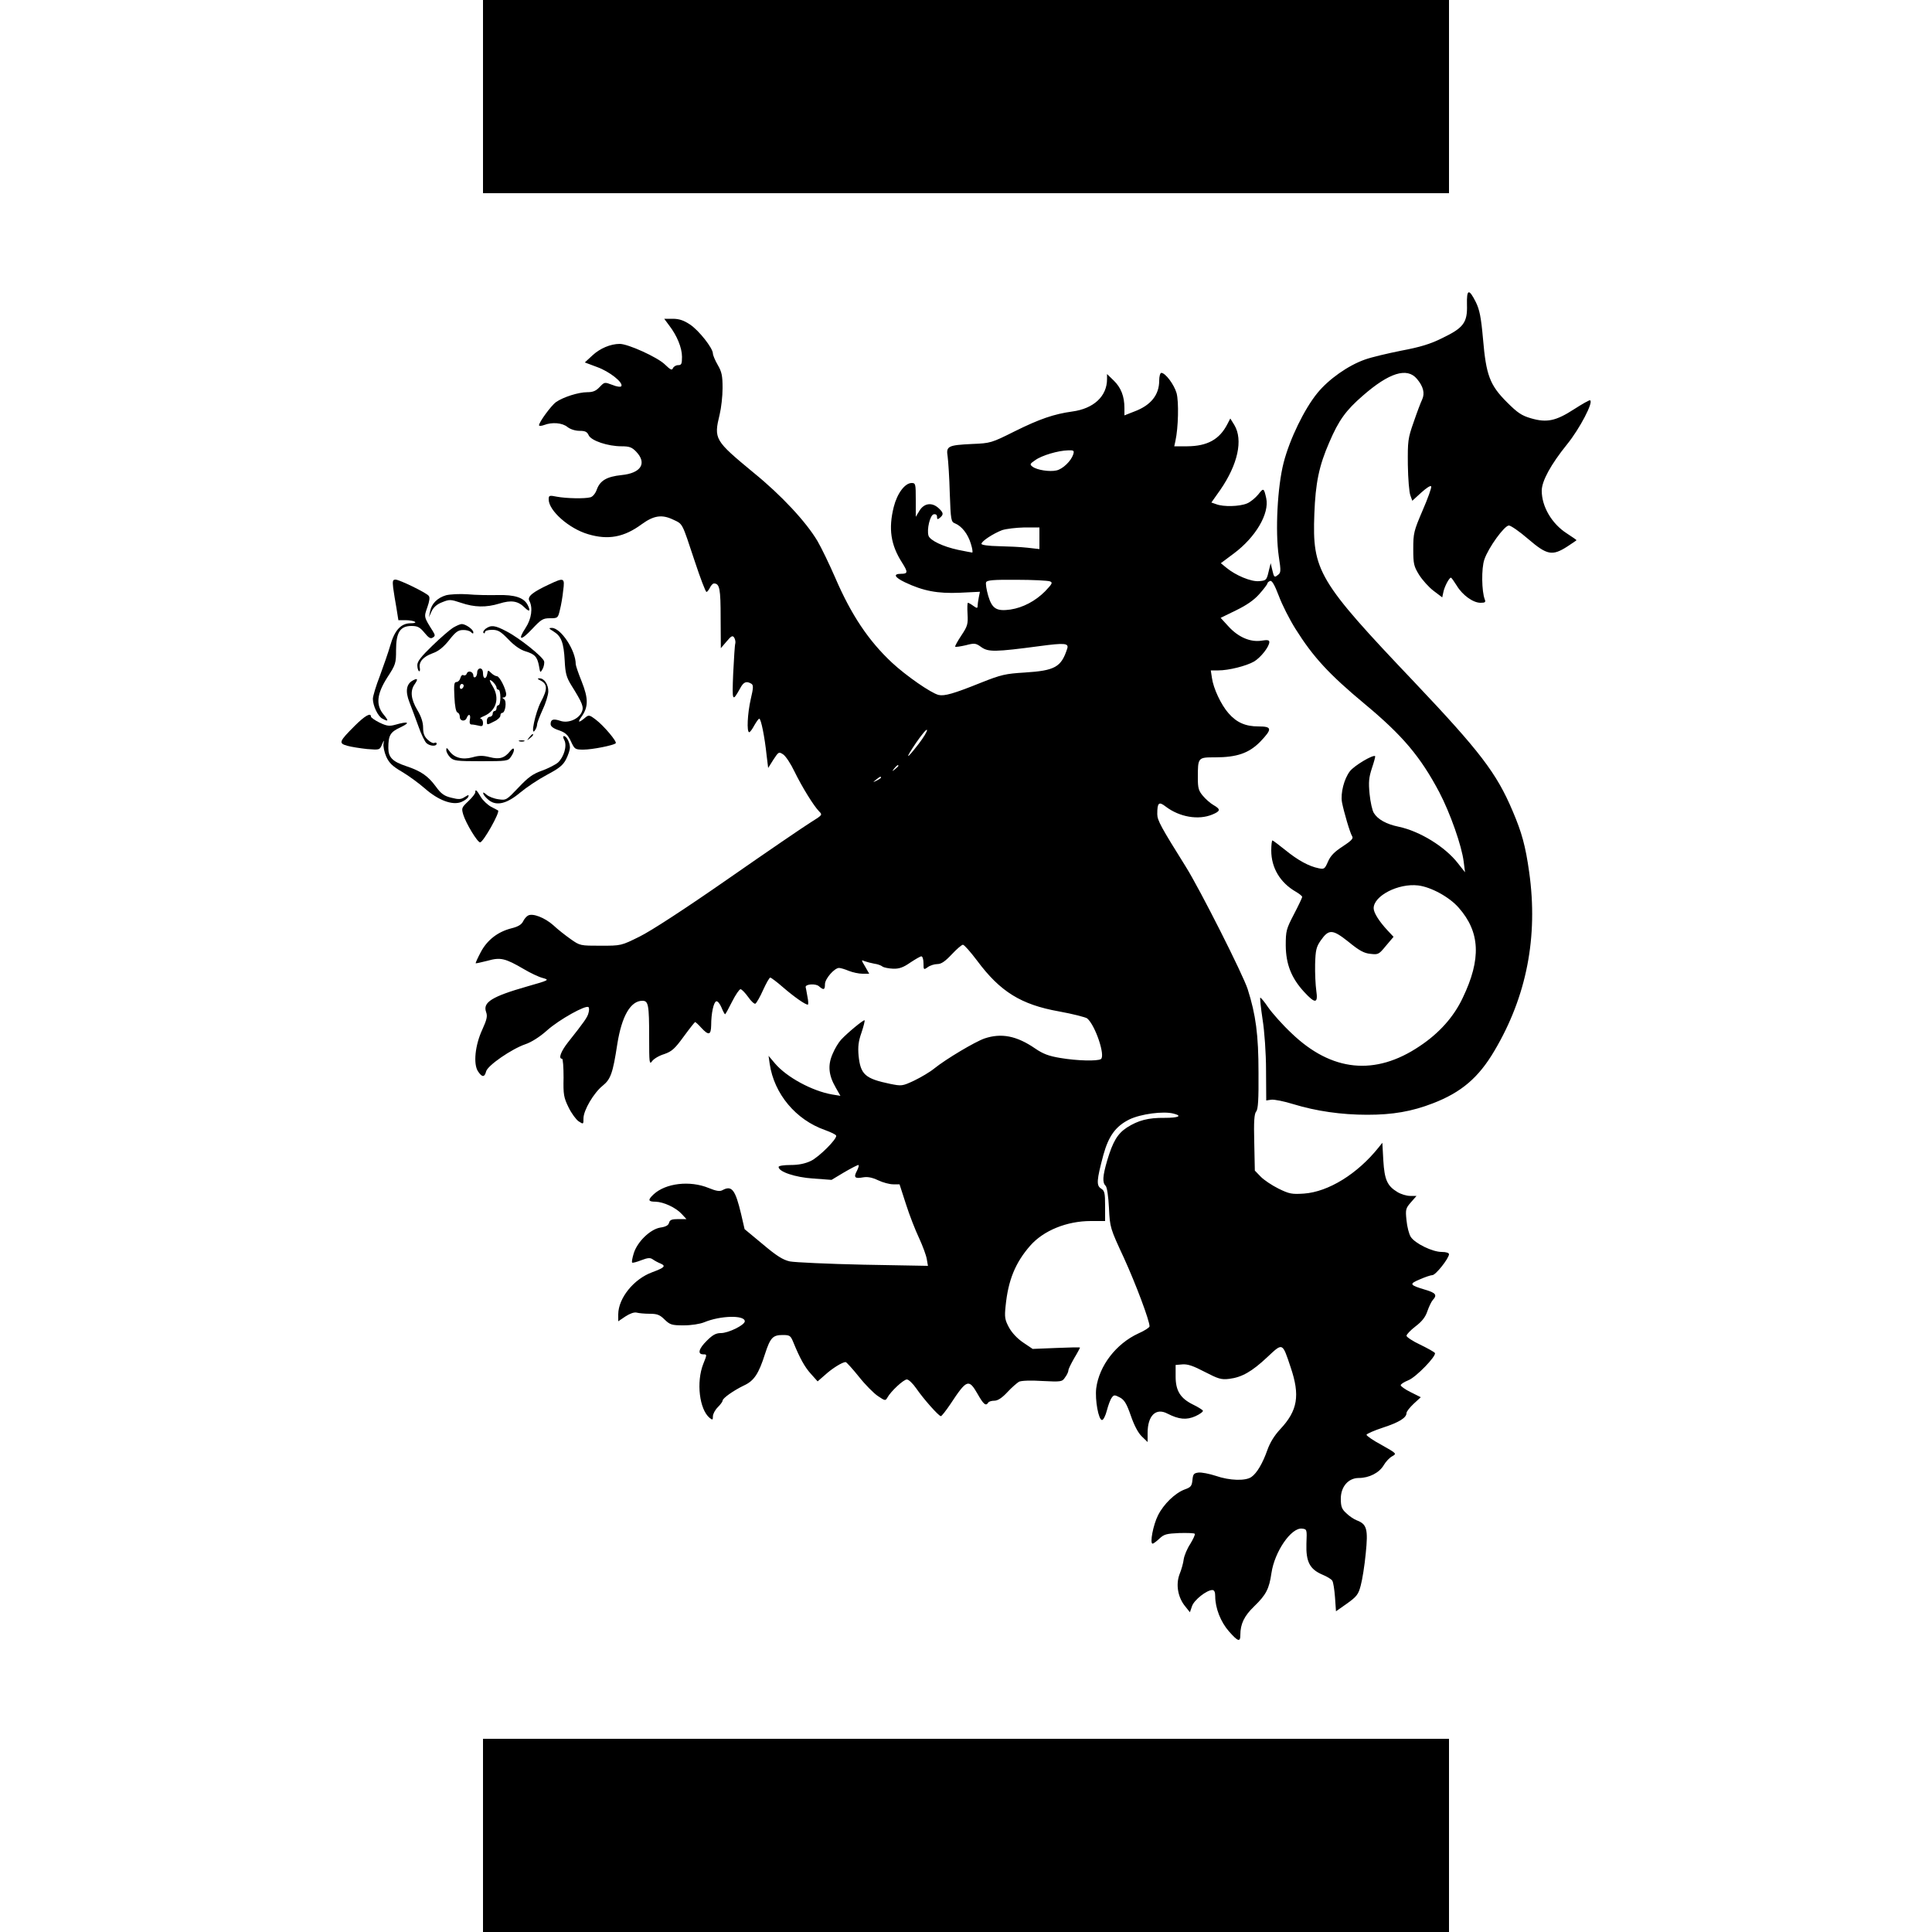 <?xml version="1.0" standalone="no"?>
<!DOCTYPE svg PUBLIC "-//W3C//DTD SVG 20010904//EN"
 "http://www.w3.org/TR/2001/REC-SVG-20010904/DTD/svg10.dtd">
<svg version="1.0" xmlns="http://www.w3.org/2000/svg"
 width="1000pt" height="1000pt" viewBox="0 0 1000 1000"
 preserveAspectRatio="xMidYMid meet">
<g transform="translate(0,1000) scale(0.1,-0.1)"
fill="#000000" stroke="none">
<path d="M2500 9500 l0 -500 2500 0 2500 0 0 500 0 500 -2500 0 -2500 0 0
-500z"/>
<path d="M7593 8423 c3 -93 -18 -120 -128 -173 -62 -31 -116 -47 -212 -65 -70
-14 -155 -34 -188 -46 -88 -31 -188 -102 -246 -173 -68 -83 -144 -240 -175
-361 -32 -124 -44 -355 -25 -485 12 -78 11 -85 -6 -97 -16 -13 -19 -11 -27 24
l-9 38 -11 -45 c-10 -43 -13 -45 -49 -48 -41 -4 -122 30 -170 70 l-28 23 67
50 c114 85 185 207 168 286 -12 54 -14 55 -41 20 -15 -18 -41 -40 -59 -47 -39
-16 -121 -18 -158 -4 l-26 9 46 65 c91 132 119 259 73 336 l-21 34 -15 -29
c-41 -80 -104 -114 -207 -115 l-68 0 6 28 c15 68 18 202 6 247 -13 45 -58 105
-79 105 -6 0 -11 -18 -11 -40 0 -74 -43 -128 -129 -160 l-51 -20 0 38 c0 61
-18 106 -55 142 l-35 34 0 -26 c0 -89 -69 -153 -180 -168 -95 -13 -170 -39
-297 -102 -122 -61 -126 -62 -221 -66 -125 -6 -136 -11 -127 -65 3 -23 9 -109
11 -190 5 -141 7 -148 27 -156 35 -14 67 -55 82 -105 8 -25 11 -46 7 -46 -4 0
-37 7 -73 14 -79 17 -145 49 -153 73 -10 32 8 108 27 111 11 2 17 -3 17 -13 0
-14 3 -15 15 -5 20 17 19 26 -7 50 -34 31 -74 26 -98 -12 l-20 -33 0 88 c0 82
-1 87 -21 87 -35 0 -75 -53 -93 -124 -28 -112 -16 -196 43 -288 31 -49 31 -58
-5 -58 -43 0 -34 -18 20 -44 95 -45 169 -59 284 -54 l104 5 -6 -30 c-3 -16 -6
-36 -6 -44 0 -12 -4 -12 -22 1 -12 9 -25 16 -28 16 -3 0 -4 -26 -2 -58 3 -52
0 -63 -32 -111 -20 -30 -34 -56 -32 -58 3 -3 27 1 54 7 46 12 52 12 82 -10 36
-25 70 -25 303 6 127 17 150 15 141 -13 -31 -96 -63 -114 -220 -124 -99 -6
-122 -11 -225 -52 -144 -58 -191 -71 -221 -64 -40 10 -169 100 -241 167 -121
113 -211 247 -294 440 -30 69 -71 154 -92 190 -59 99 -186 236 -330 353 -203
168 -207 174 -176 302 8 33 15 94 15 136 0 64 -4 84 -25 120 -14 24 -25 51
-25 59 0 28 -72 119 -118 150 -33 22 -57 30 -90 30 l-44 0 26 -35 c40 -52 66
-115 66 -162 0 -37 -3 -43 -20 -43 -11 0 -23 -7 -27 -16 -5 -12 -13 -8 -42 20
-38 37 -190 106 -233 106 -48 0 -102 -23 -141 -59 l-40 -37 64 -24 c64 -23
136 -80 125 -99 -4 -5 -23 -3 -47 7 -40 15 -40 15 -65 -11 -19 -20 -34 -27
-64 -27 -46 0 -124 -25 -162 -51 -25 -18 -88 -104 -88 -120 0 -5 12 -4 26 1
41 16 94 12 121 -10 15 -12 41 -20 63 -20 29 0 39 -5 47 -23 13 -28 99 -57
170 -57 41 0 54 -5 76 -28 57 -60 25 -111 -76 -121 -76 -8 -111 -28 -128 -75
-7 -20 -21 -37 -33 -40 -30 -8 -124 -6 -173 3 -40 8 -43 7 -43 -14 0 -58 105
-151 204 -180 104 -31 186 -16 278 52 62 45 104 51 161 24 53 -25 45 -12 113
-216 29 -88 56 -159 61 -159 4 1 12 11 18 23 5 11 15 21 20 21 30 0 35 -27 35
-179 l1 -156 30 35 c24 29 31 32 39 20 5 -8 8 -22 6 -30 -3 -8 -7 -78 -11
-155 -6 -148 -5 -151 37 -76 17 32 32 37 57 22 11 -7 11 -20 -3 -79 -17 -74
-22 -172 -8 -172 4 0 16 16 26 35 11 19 22 35 26 35 9 0 28 -94 38 -190 l8
-65 27 43 c27 41 28 42 51 27 13 -9 39 -48 58 -88 39 -80 100 -179 128 -207
18 -18 16 -19 -43 -56 -34 -21 -226 -152 -427 -292 -227 -158 -401 -271 -460
-300 -95 -47 -95 -47 -201 -47 -105 0 -107 0 -155 34 -27 19 -68 51 -90 72
-44 39 -107 64 -131 50 -8 -4 -20 -18 -26 -31 -8 -16 -27 -27 -60 -35 -71 -18
-126 -61 -159 -124 -16 -30 -27 -55 -26 -57 2 -1 29 5 61 13 67 19 91 14 190
-44 32 -19 76 -40 96 -45 36 -10 35 -11 -81 -44 -182 -52 -230 -82 -212 -132
8 -22 4 -39 -20 -92 -37 -80 -47 -177 -22 -215 21 -32 34 -32 42 -1 7 31 133
117 203 141 30 10 74 37 114 73 62 55 200 132 213 119 4 -3 4 -17 0 -30 -5
-22 -22 -46 -106 -152 -37 -47 -51 -85 -31 -85 5 0 8 -44 8 -98 -2 -87 1 -103
26 -154 15 -31 39 -63 52 -72 25 -16 25 -16 25 15 0 42 53 132 99 169 42 34
53 65 76 215 23 146 69 225 130 225 31 0 35 -20 35 -190 0 -131 1 -142 15
-123 8 12 36 29 63 37 40 14 55 28 101 91 30 41 57 75 59 75 2 0 17 -13 32
-30 38 -41 50 -38 51 13 0 63 13 120 26 124 7 3 19 -12 27 -31 8 -20 17 -36
19 -36 2 0 18 29 36 65 18 36 38 65 44 65 7 -1 24 -19 40 -41 15 -22 32 -37
37 -34 6 4 24 35 40 71 16 35 32 64 37 64 4 0 35 -23 68 -52 57 -49 113 -88
126 -88 4 0 3 19 -2 43 -4 23 -8 45 -9 48 -1 16 53 19 69 4 24 -21 31 -19 31
11 0 28 49 84 73 84 8 0 31 -7 50 -15 20 -8 52 -15 71 -15 l35 0 -21 37 c-21
35 -21 36 -3 28 11 -4 34 -10 50 -13 17 -2 36 -9 43 -15 7 -5 32 -10 55 -11
32 -1 53 7 89 32 26 17 51 32 57 32 6 0 11 -16 11 -36 0 -34 1 -35 22 -20 12
9 35 16 50 16 20 0 40 14 74 50 26 28 52 50 58 50 7 0 40 -38 74 -83 119 -160
227 -227 423 -262 72 -13 137 -30 146 -36 42 -35 96 -195 71 -211 -19 -11
-121 -9 -210 6 -60 10 -89 21 -130 49 -96 66 -175 81 -262 52 -49 -17 -199
-106 -261 -156 -22 -18 -68 -45 -103 -62 -62 -29 -65 -29 -125 -17 -129 27
-153 48 -163 146 -4 45 -1 74 15 119 11 33 18 61 16 64 -5 4 -89 -65 -122
-101 -12 -13 -32 -45 -43 -72 -26 -58 -22 -110 15 -174 l25 -44 -43 7 c-103
18 -235 89 -296 161 l-33 39 6 -42 c23 -155 135 -289 286 -342 30 -11 56 -23
58 -29 5 -17 -88 -110 -131 -131 -30 -14 -63 -21 -105 -21 -34 0 -62 -4 -62
-10 0 -25 86 -54 179 -60 l95 -7 65 39 c36 21 69 38 74 38 4 0 1 -13 -7 -29
-19 -35 -12 -43 31 -35 23 4 46 0 78 -15 25 -12 60 -21 78 -21 l33 0 33 -102
c18 -57 49 -136 68 -176 19 -41 37 -90 40 -109 l6 -35 -334 6 c-184 4 -355 12
-381 17 -36 8 -69 29 -140 89 l-94 78 -18 78 c-30 126 -48 150 -96 124 -14 -8
-33 -5 -72 11 -97 40 -223 25 -285 -33 -31 -29 -29 -38 10 -38 41 -1 105 -30
136 -64 l24 -26 -42 0 c-34 0 -44 -4 -48 -19 -3 -13 -17 -21 -46 -25 -52 -9
-119 -74 -137 -134 -7 -23 -11 -44 -8 -47 2 -3 24 3 47 12 34 13 46 14 59 5
10 -7 28 -17 41 -22 29 -13 21 -21 -43 -45 -96 -35 -175 -134 -176 -217 l0
-37 37 25 c23 15 45 23 58 20 11 -3 41 -6 67 -6 39 0 53 -5 78 -30 28 -27 37
-30 99 -30 39 0 84 7 106 16 84 35 210 38 210 5 0 -19 -84 -61 -124 -61 -25 0
-42 -9 -72 -39 -43 -42 -50 -71 -19 -71 20 0 20 0 0 -50 -37 -94 -20 -235 33
-279 15 -12 17 -11 17 8 0 12 11 33 25 47 14 14 25 29 25 34 0 13 57 53 111
79 52 24 76 60 109 164 27 83 40 97 91 97 37 0 41 -3 55 -37 34 -83 59 -129
92 -165 l34 -38 39 34 c36 33 89 66 106 66 4 0 35 -34 68 -75 33 -42 78 -87
99 -101 37 -25 39 -25 49 -8 18 33 84 94 101 94 9 0 31 -21 49 -47 37 -54 116
-143 127 -143 4 0 26 28 49 62 85 129 95 133 141 53 31 -55 43 -64 55 -45 3 6
18 10 32 10 17 0 39 14 67 44 22 24 50 48 60 54 11 6 62 8 121 4 99 -5 103 -4
118 19 10 13 17 29 17 36 0 7 14 35 30 63 17 28 30 53 30 55 0 2 -55 1 -122
-2 l-123 -5 -49 33 c-31 21 -59 51 -74 79 -21 39 -23 53 -17 110 13 133 50
224 127 312 69 79 190 128 314 128 l74 0 0 78 c0 68 -3 79 -21 90 -25 16 -23
43 12 174 27 98 64 149 135 184 58 28 175 44 228 30 48 -12 26 -22 -46 -22
-85 1 -137 -13 -195 -50 -49 -32 -73 -73 -102 -170 -24 -82 -26 -115 -8 -132
7 -8 14 -53 17 -115 5 -101 6 -104 77 -257 62 -136 133 -325 133 -355 0 -6
-26 -23 -58 -37 -115 -53 -203 -167 -218 -284 -7 -60 12 -164 30 -164 7 0 18
22 25 49 7 27 18 57 25 66 11 16 15 16 42 2 23 -12 35 -31 57 -94 17 -50 38
-90 57 -108 l30 -29 0 47 c0 90 43 132 103 100 59 -30 98 -34 145 -13 24 11
41 24 38 29 -4 5 -26 19 -51 31 -65 32 -90 71 -90 145 l0 60 36 3 c27 2 56 -8
115 -39 70 -36 85 -41 126 -36 66 8 118 38 197 112 81 76 78 78 121 -51 50
-147 37 -225 -54 -322 -30 -32 -53 -70 -66 -107 -24 -68 -54 -120 -83 -140
-30 -21 -112 -19 -184 6 -34 11 -74 19 -90 17 -24 -3 -28 -8 -31 -39 -3 -30
-8 -37 -39 -48 -50 -18 -110 -76 -139 -134 -25 -49 -44 -147 -28 -147 4 0 20
12 35 26 24 23 37 26 103 29 42 1 78 0 80 -4 3 -4 -8 -27 -23 -52 -16 -24 -31
-60 -34 -79 -2 -19 -12 -55 -22 -79 -20 -54 -8 -120 30 -166 l24 -30 11 32
c11 32 76 83 105 83 10 0 15 -10 15 -33 0 -60 28 -132 71 -181 47 -53 59 -57
59 -18 0 56 20 98 71 147 63 61 78 91 90 173 16 110 102 236 158 230 26 -3 26
-4 23 -78 -3 -93 17 -132 82 -160 24 -10 48 -24 52 -32 5 -7 11 -46 14 -86 l5
-72 57 40 c50 36 59 47 71 93 8 29 20 103 26 166 13 127 6 152 -47 172 -15 6
-39 22 -54 37 -23 21 -28 34 -28 75 0 62 39 107 93 107 54 0 106 27 129 66 11
19 31 40 45 47 23 13 22 14 -56 58 -45 24 -79 48 -78 53 2 5 40 22 86 37 83
27 121 51 121 75 0 8 17 29 37 48 l37 34 -52 26 c-29 14 -52 31 -52 36 0 6 18
17 40 26 40 16 146 126 137 141 -3 5 -37 24 -76 43 -39 18 -71 40 -71 46 0 7
21 29 47 49 33 25 51 48 61 78 8 23 20 49 28 58 24 26 16 37 -38 53 -83 25
-86 30 -29 54 27 12 57 22 65 22 17 0 85 86 86 108 0 7 -14 12 -38 12 -48 0
-138 44 -160 78 -9 14 -19 53 -22 86 -6 56 -4 62 23 93 l29 33 -33 0 c-19 0
-48 9 -66 20 -53 32 -67 64 -73 164 l-5 91 -20 -25 c-109 -136 -259 -229 -386
-238 -62 -4 -75 -2 -132 26 -34 17 -76 45 -92 62 l-30 31 -3 145 c-3 110 0
149 10 161 10 12 13 62 12 202 0 195 -14 299 -56 431 -24 75 -247 517 -321
635 -127 203 -147 239 -147 271 0 60 8 67 44 39 71 -54 169 -71 241 -41 43 18
44 27 6 49 -16 9 -41 31 -55 48 -22 26 -26 40 -26 92 0 107 0 107 89 107 114
0 176 22 234 81 63 66 62 79 -9 79 -67 0 -113 20 -155 68 -39 44 -79 130 -86
183 l-6 39 39 0 c54 0 145 23 185 46 35 21 79 77 79 101 0 10 -10 12 -40 7
-57 -9 -119 17 -170 72 l-42 46 80 39 c55 27 93 53 121 85 23 26 41 50 41 54
0 4 6 10 14 13 9 4 23 -19 45 -77 17 -46 56 -123 87 -172 91 -145 173 -234
358 -388 196 -163 288 -272 386 -457 56 -107 116 -277 126 -359 l7 -55 -37 47
c-66 85 -197 166 -307 189 -63 13 -108 38 -128 71 -8 12 -18 57 -22 98 -6 62
-4 85 12 134 11 32 18 60 17 62 -10 10 -109 -49 -131 -78 -30 -39 -49 -113
-41 -160 9 -48 42 -161 53 -177 7 -11 -5 -23 -49 -52 -42 -27 -63 -48 -76 -78
-17 -39 -20 -41 -49 -35 -50 10 -107 41 -172 94 -34 27 -64 50 -67 50 -3 0 -6
-24 -6 -52 0 -90 46 -167 128 -214 17 -10 32 -22 32 -26 0 -5 -19 -45 -42 -89
-40 -77 -43 -86 -43 -163 1 -97 29 -168 95 -240 58 -63 73 -61 63 7 -4 28 -7
90 -6 136 2 73 6 90 29 123 42 60 61 59 144 -7 55 -45 80 -59 113 -62 41 -5
44 -3 81 42 l39 46 -30 32 c-45 48 -73 93 -73 116 0 64 127 130 230 118 67 -8
162 -60 210 -115 111 -126 118 -265 21 -467 -46 -98 -122 -183 -223 -250 -230
-155 -456 -132 -663 67 -46 43 -100 104 -121 134 -20 30 -39 52 -41 50 -2 -2
3 -53 12 -112 10 -62 18 -176 18 -264 l1 -156 26 4 c15 2 66 -8 114 -23 118
-36 248 -55 383 -55 132 0 230 17 339 59 148 57 237 133 319 272 167 282 227
590 180 925 -19 135 -38 205 -86 317 -83 196 -169 308 -509 667 -498 524 -528
575 -517 870 6 160 24 249 78 372 48 112 85 164 173 240 136 119 229 148 280
87 33 -39 42 -74 27 -107 -7 -14 -27 -67 -44 -117 -30 -85 -31 -98 -30 -221 1
-72 7 -143 13 -158 l10 -28 47 43 c28 25 48 38 51 31 2 -7 -18 -63 -45 -125
-45 -105 -48 -117 -48 -198 0 -78 3 -90 30 -134 17 -27 51 -65 75 -83 l45 -34
6 28 c6 29 30 74 39 74 3 0 16 -19 30 -41 30 -50 85 -89 123 -89 24 0 28 3 22
18 -16 41 -18 160 -2 206 21 62 104 176 127 176 10 0 55 -31 100 -70 97 -83
124 -89 202 -39 26 17 48 32 48 33 0 2 -23 17 -50 35 -78 50 -130 139 -130
221 0 50 47 136 131 240 65 80 139 221 119 228 -4 2 -42 -20 -84 -47 -93 -60
-140 -70 -222 -46 -48 14 -69 28 -124 83 -89 89 -108 140 -124 328 -10 113
-18 151 -37 190 -36 72 -48 68 -46 -13z m-2038 -775 c-11 -34 -54 -76 -87 -83
-35 -8 -100 2 -123 19 -16 12 -15 15 13 34 34 25 120 50 170 51 30 1 33 -1 27
-21z m-175 -434 l0 -56 -62 7 c-35 4 -102 7 -150 8 -51 1 -88 6 -88 12 0 14
62 54 107 71 21 7 73 13 116 14 l77 0 0 -56z m54 -223 c16 -6 13 -12 -25 -52
-50 -50 -114 -84 -179 -94 -72 -10 -95 4 -115 71 -9 31 -14 63 -11 70 4 11 37
14 158 13 84 0 161 -4 172 -8z m-678 -840 c-67 -87 -75 -85 -14 5 29 42 54 72
56 66 2 -7 -17 -38 -42 -71z m-106 -115 c0 -2 -8 -10 -17 -17 -16 -13 -17 -12
-4 4 13 16 21 21 21 13z m-90 -61 c0 -2 -10 -9 -22 -15 -22 -11 -22 -10 -4 4
21 17 26 19 26 11z"/>
<path d="M2035 6958 c3 -24 11 -71 17 -105 l10 -63 37 0 c20 0 42 -4 48 -8 8
-5 -2 -8 -22 -8 -49 0 -83 -36 -105 -115 -10 -35 -35 -106 -54 -158 -20 -51
-36 -105 -36 -118 0 -36 26 -90 48 -102 33 -18 35 -13 8 20 -42 50 -36 107 19
193 43 66 45 73 45 141 0 92 21 125 80 125 31 0 43 -6 67 -35 21 -26 32 -33
43 -25 13 8 13 12 1 32 -48 76 -47 74 -29 125 11 32 14 51 7 59 -14 17 -152
84 -172 84 -14 0 -16 -7 -12 -42z"/>
<path d="M2842 6975 c-86 -40 -114 -63 -102 -85 19 -36 11 -93 -19 -139 -44
-67 -26 -70 33 -7 47 50 56 56 93 56 40 0 41 1 51 43 6 23 14 68 17 100 9 67
5 69 -73 32z"/>
<path d="M2309 6919 c-45 -13 -76 -44 -83 -84 l-6 -30 14 31 c10 21 28 37 55
47 37 15 43 15 97 -3 70 -24 130 -25 199 -4 61 19 96 14 131 -21 25 -25 32
-18 14 16 -20 36 -66 51 -153 49 -45 -1 -116 0 -157 4 -41 3 -91 0 -111 -5z"/>
<path d="M2345 6751 c-16 -10 -65 -52 -107 -93 -58 -56 -78 -81 -78 -101 0
-14 4 -28 9 -31 4 -3 6 5 4 17 -6 31 17 58 67 76 31 11 56 32 85 68 32 41 46
52 71 52 16 1 35 -4 42 -11 9 -9 12 -9 12 -1 0 15 -40 43 -60 43 -8 0 -28 -9
-45 -19z"/>
<path d="M2514 6746 c-10 -8 -16 -18 -11 -22 4 -4 7 -2 7 4 0 7 15 12 37 12
31 0 44 -8 84 -49 30 -32 62 -54 88 -62 50 -15 62 -29 71 -77 6 -36 6 -36 19
-14 6 12 10 31 7 40 -8 24 -128 120 -194 154 -60 32 -80 34 -108 14z"/>
<path d="M2866 6731 c39 -24 52 -57 57 -152 3 -63 9 -85 33 -124 60 -96 67
-115 55 -141 -17 -37 -71 -59 -111 -45 -36 12 -50 8 -50 -17 0 -12 15 -23 43
-32 34 -12 46 -23 62 -57 19 -41 21 -43 65 -43 45 0 156 22 167 33 8 8 -62 91
-103 122 -31 24 -37 25 -52 13 -36 -31 -45 -30 -23 1 37 51 37 95 2 183 -17
42 -31 83 -31 90 0 72 -77 188 -124 188 -18 0 -16 -3 10 -19z"/>
<path d="M2470 6521 c0 -11 -4 -23 -10 -26 -5 -3 -10 0 -10 8 0 21 -27 29 -34
11 -3 -9 -11 -12 -17 -9 -6 4 -13 -2 -16 -14 -3 -12 -12 -21 -20 -21 -13 0
-14 -14 -11 -77 2 -48 8 -78 16 -81 7 -2 12 -12 12 -23 0 -22 28 -26 36 -4 10
24 22 17 16 -10 -3 -17 0 -25 9 -25 8 0 24 -3 37 -6 18 -5 22 -2 22 15 0 11
-6 21 -12 21 -7 1 1 7 18 14 63 28 82 92 44 154 -11 17 -17 32 -14 32 10 0 34
-28 34 -39 0 -6 5 -11 10 -11 6 0 10 -18 10 -40 0 -22 -4 -40 -10 -40 -5 0
-10 -7 -10 -15 0 -8 -4 -15 -10 -15 -5 0 -10 -7 -10 -15 0 -8 -7 -15 -15 -15
-8 0 -15 -9 -15 -20 0 -24 -1 -24 38 -4 18 8 32 22 32 30 0 8 4 14 9 14 17 0
25 62 10 71 -10 6 -11 9 -1 9 6 0 12 7 12 15 0 27 -34 95 -48 95 -7 0 -21 8
-30 17 -16 16 -17 15 -20 -5 -5 -30 -22 -28 -22 3 0 16 -6 25 -15 25 -8 0 -15
-9 -15 -19z m-70 -70 c0 -6 -4 -13 -10 -16 -5 -3 -10 1 -10 9 0 9 5 16 10 16
6 0 10 -4 10 -9z"/>
<path d="M2137 6478 c-34 -18 -40 -56 -18 -112 11 -28 32 -85 47 -126 14 -41
34 -81 42 -87 19 -16 52 -17 52 -2 0 5 -5 7 -11 4 -6 -4 -21 3 -35 16 -18 17
-24 33 -24 63 0 27 -10 58 -30 91 -33 56 -38 99 -14 133 19 27 16 34 -9 20z"/>
<path d="M2797 6478 c37 -18 38 -45 3 -110 -30 -58 -56 -184 -31 -148 6 8 11
22 11 30 0 8 13 42 28 75 16 33 29 76 30 95 1 37 -21 70 -47 69 -11 0 -9 -4 6
-11z"/>
<path d="M1836 6243 c-81 -81 -85 -90 -39 -103 21 -6 67 -13 103 -17 65 -5 65
-5 77 23 11 25 12 26 8 5 -2 -14 4 -44 14 -67 15 -33 32 -50 82 -79 34 -20 87
-59 118 -86 69 -61 143 -89 189 -70 17 7 33 19 36 27 4 11 1 11 -18 -1 -20
-13 -31 -14 -70 -4 -37 9 -53 20 -81 59 -40 54 -76 79 -154 105 -69 23 -91 45
-91 93 0 67 10 83 64 108 53 25 39 32 -27 13 -32 -9 -45 -7 -83 11 -24 12 -44
26 -44 31 0 22 -31 5 -84 -48z"/>
<path d="M2739 6183 c-13 -16 -12 -17 4 -4 16 13 21 21 13 21 -2 0 -10 -8 -17
-17z"/>
<path d="M2921 6169 c15 -29 -2 -87 -33 -116 -13 -11 -50 -30 -83 -42 -48 -17
-72 -35 -122 -88 -61 -64 -63 -66 -103 -60 -23 3 -51 14 -62 24 -15 13 -20 14
-16 4 2 -8 16 -23 30 -34 40 -30 93 -16 161 41 31 26 92 67 137 91 64 34 84
50 100 81 11 22 20 49 20 60 0 26 -17 60 -31 60 -6 0 -5 -8 2 -21z"/>
<path d="M2688 6163 c6 -2 18 -2 25 0 6 3 1 5 -13 5 -14 0 -19 -2 -12 -5z"/>
<path d="M2310 6117 c0 -9 9 -26 20 -37 18 -18 33 -20 159 -20 133 0 141 1
155 22 23 32 21 60 -2 32 -30 -38 -56 -46 -107 -33 -35 9 -56 9 -90 -1 -52
-14 -95 -2 -120 34 -13 17 -15 18 -15 3z"/>
<path d="M2460 5899 c0 -7 -16 -27 -36 -46 -35 -33 -36 -36 -26 -70 14 -45 73
-143 87 -143 16 0 104 156 93 165 -2 1 -18 10 -36 19 -18 10 -43 33 -54 52
-21 36 -28 41 -28 23z"/>
<path d="M2500 500 l0 -500 2500 0 2500 0 0 500 0 500 -2500 0 -2500 0 0 -500z"/>
</g>
</svg>
